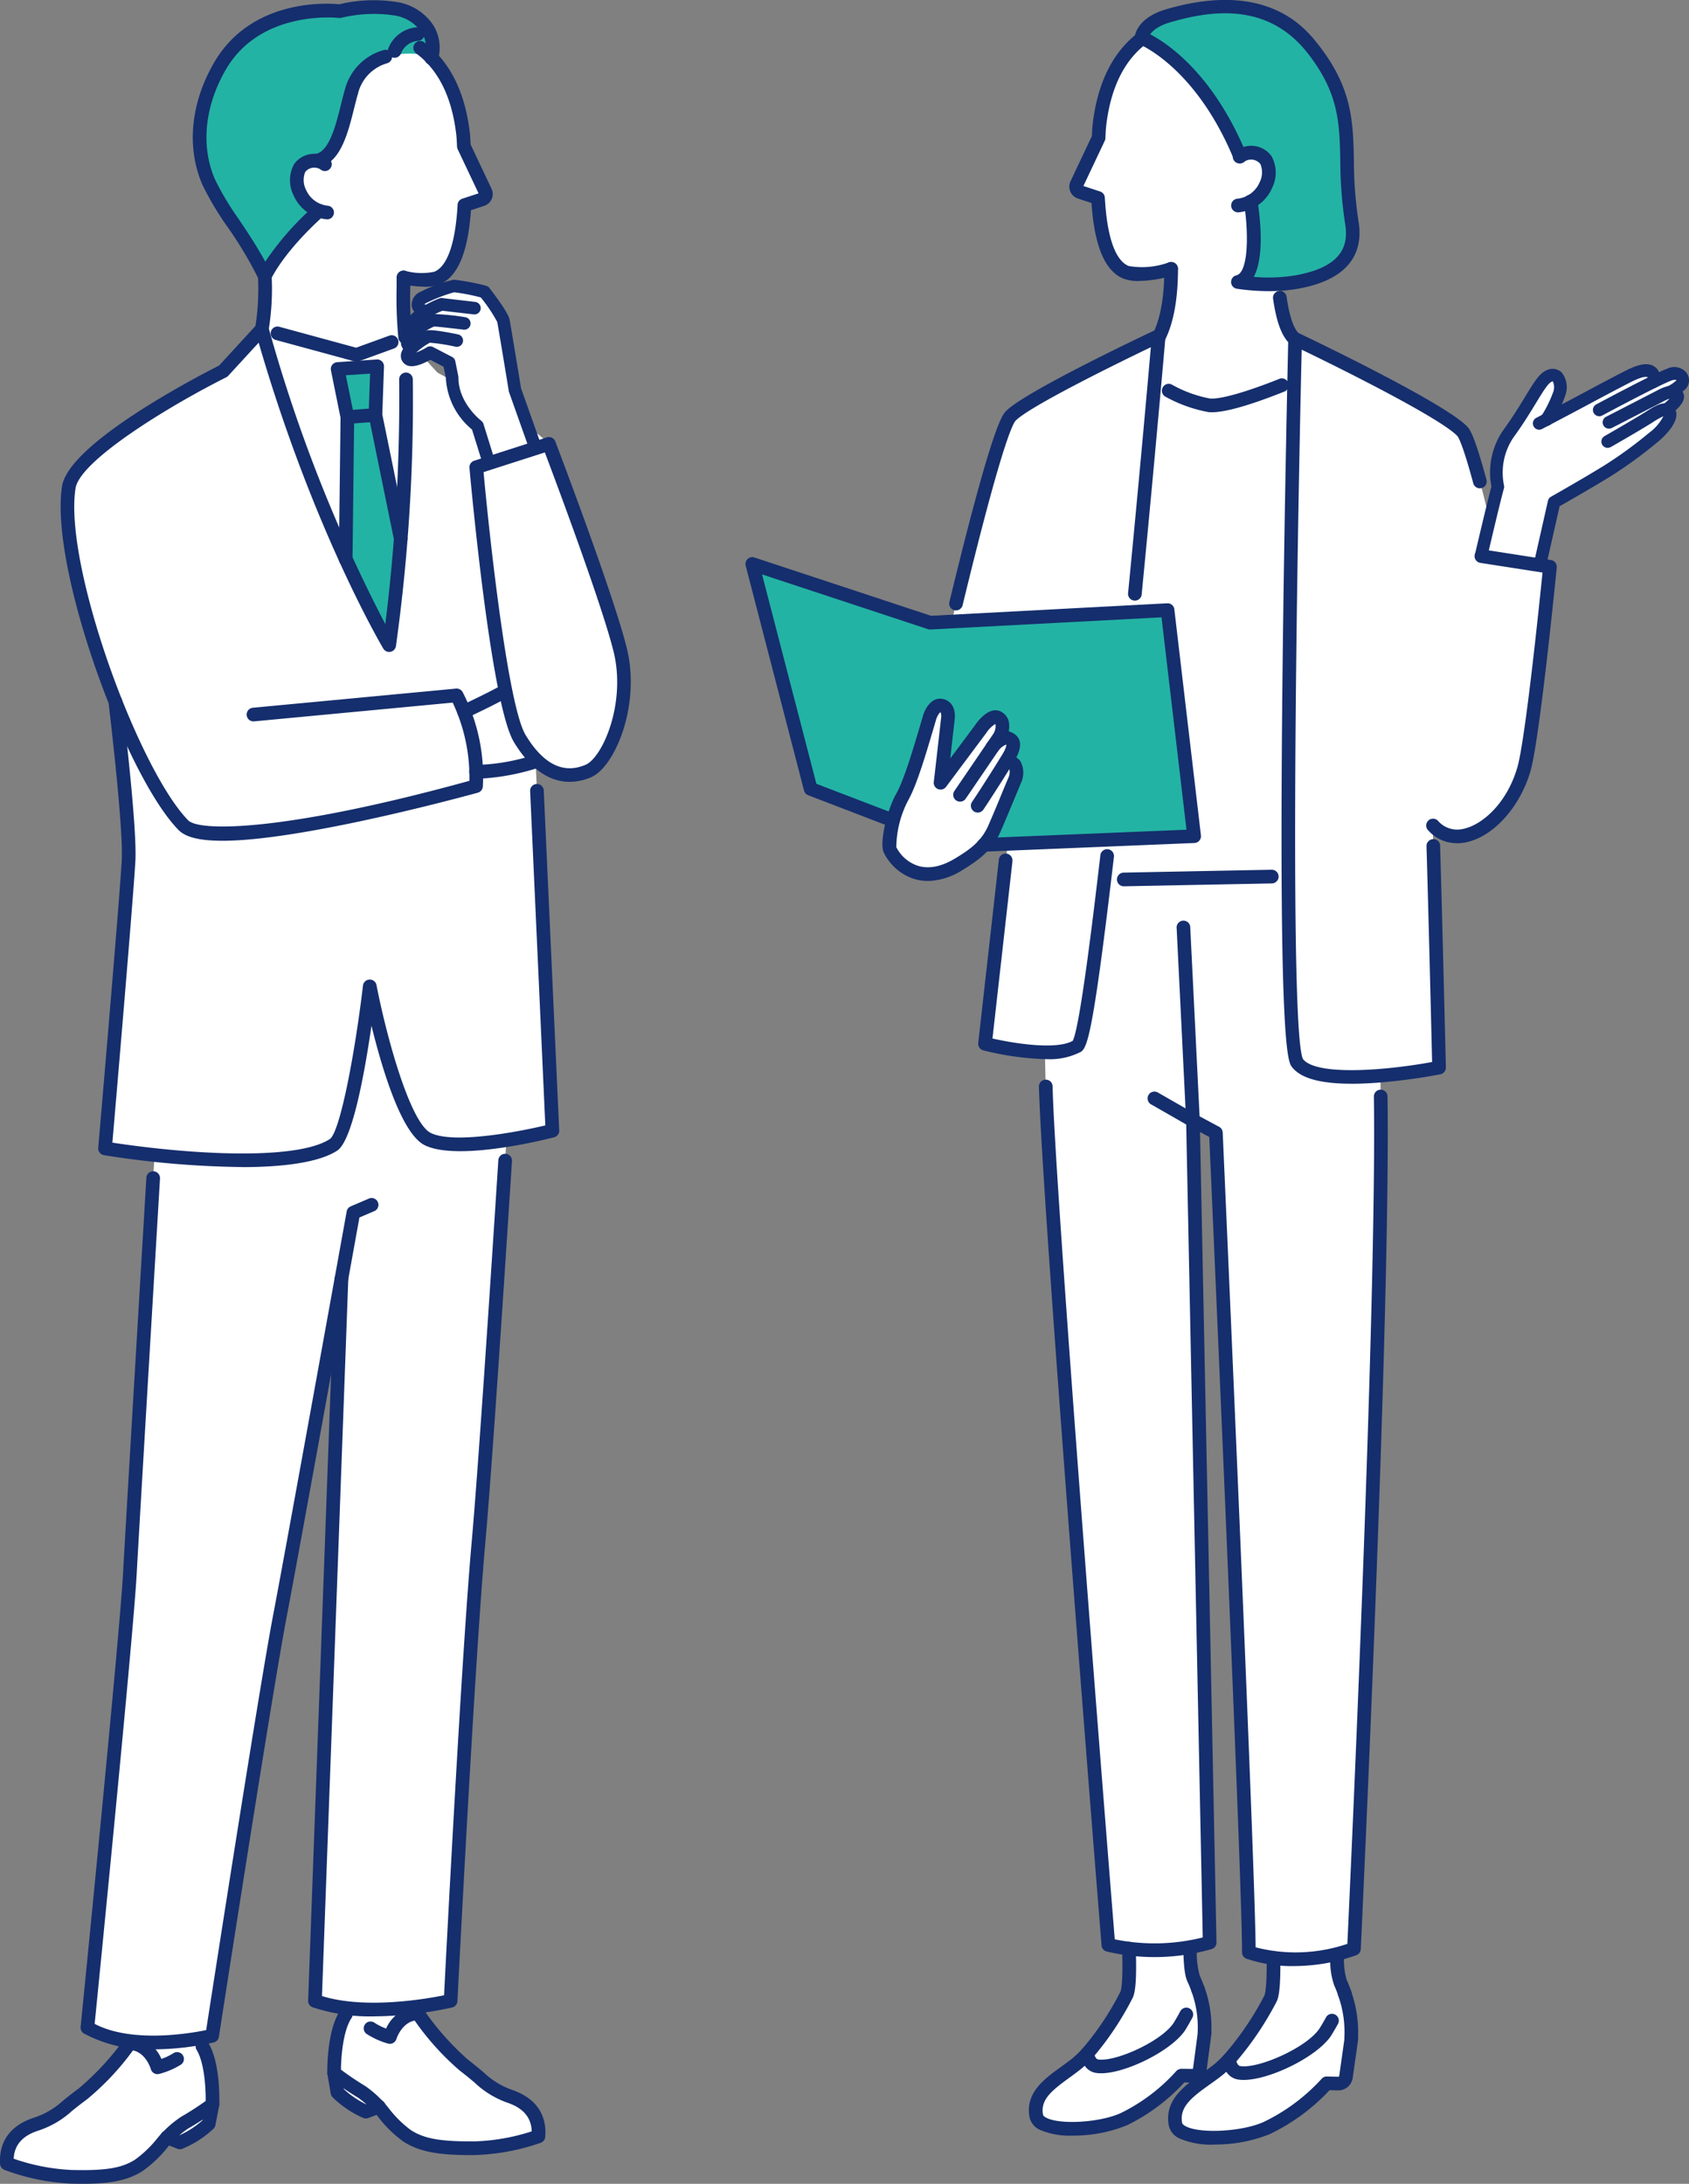 <svg id="Group_2103" data-name="Group 2103" xmlns="http://www.w3.org/2000/svg" xmlns:xlink="http://www.w3.org/1999/xlink" width="222.208" height="287.245" viewBox="0 0 222.208 287.245">
  <rect x="0" y="0" width="222.208" height="287.245" fill="#808080" stroke="none"/>
  <defs>
    <clipPath id="clip-path">
      <rect id="Rectangle_1384" data-name="Rectangle 1384" width="82.986" height="287.241" fill="none"/>
    </clipPath>
    <clipPath id="clip-path-2">
      <rect id="Rectangle_1385" data-name="Rectangle 1385" width="222.207" height="287.245" fill="none"/>
    </clipPath>
  </defs>
  <path id="Path_1880" data-name="Path 1880" d="M21.842,341.752l.138-6.623,8.682.181-.433,5.7.022,5.042-6.087,1.865Z" transform="translate(-4.758 -73.004)" fill="#fff"/>
  <g id="Group_2100" data-name="Group 2100">
    <g id="Group_2099" data-name="Group 2099" clip-path="url(#clip-path)">
      <path id="Path_1881" data-name="Path 1881" d="M5,354.044c2.641-.86,3.267-1.865,6.171-3.995s6.16-6.659,6.16-6.659c2.756.094,3.634,3.178,3.634,3.178,4.465-1.22,4.758-3.915,4.758-3.915,2.8,1.408,2.472,8.81,2.472,8.81l-.49,2.544a12.761,12.761,0,0,1-3.785,2.439l-1.643-.654a21.159,21.159,0,0,1-3.833,3.714c-2.059,1.276-4.515,1.564-8.842,1.457a28.074,28.074,0,0,1-8.44-1.746c-.147-2.594,1.2-4.318,3.842-5.175" transform="translate(-0.252 -74.643)" fill="#fff"/>
      <path id="Path_1882" data-name="Path 1882" d="M67.887,336.749v-6.624H59.2l.313,5.71-.127,5.04,6.047,1.993Z" transform="translate(-12.896 -71.914)" fill="#fff"/>
      <path id="Path_1883" data-name="Path 1883" d="M79.338,349.246c-2.623-.912-3.229-1.933-6.087-4.123s-6.023-6.786-6.023-6.786c-2.758.037-3.7,3.1-3.7,3.1-4.44-1.313-4.675-4.013-4.675-4.013-2.824,1.35-2.659,8.76-2.659,8.76l.437,2.554a12.777,12.777,0,0,0,3.732,2.518l1.657-.619a21.176,21.176,0,0,0,3.754,3.793c2.034,1.318,4.482,1.661,8.811,1.643a28.11,28.11,0,0,0,8.475-1.568c.2-2.591-1.11-4.342-3.733-5.255" transform="translate(-12.241 -73.504)" fill="#fff"/>
      <path id="Path_1884" data-name="Path 1884" d="M25.016,162.565s-4.254,71.13-4.728,79.831-5.582,59.7-5.582,59.7c6.012,3.639,16.415,1.073,16.415,1.073s6.986-45.2,8.917-55.259c1.173-6.128,5.661-30.884,8.084-44.288l-3.481,94.951c7.029,2.563,17.847,0,17.847,0s2.241-44.363,3.664-60.263,5.127-75.826,5.127-75.826Z" transform="translate(-3.204 -35.396)" fill="#fff"/>
      <path id="Path_1885" data-name="Path 1885" d="M41.8,55.359c1.286-1.364,2.425-6.529,2.147-11.985V32.388h18.23l.01,11.158c.035,2.938-.421,10.716,2.2,14.157l-9.236,8.813Z" transform="translate(-9.105 -7.055)" fill="#fff"/>
      <path id="Path_1886" data-name="Path 1886" d="M52.96,30.216c2.48,6.708,11.989,8.38,14.235,7.454,1.379-.569,3.22-2.425,3.614-9.59l2.321-.764a.736.736,0,0,0,.469-.929.853.853,0,0,0-.035-.088L70.737,20.32c-.031-.529-.041-1.072-.106-1.631C68.972,4.36,57.786,5.029,57.786,5.029S47.862,4.481,45.1,14.755C42.113,25.84,52.96,30.216,52.96,30.216" transform="translate(-9.711 -1.094)" fill="#fff"/>
      <path id="Path_1887" data-name="Path 1887" d="M58.054,7.694a6.409,6.409,0,0,0-4.509,4.623c-.928,3.129-1.661,8.819-4.747,9.089a2.1,2.1,0,0,0-2.056.939c-.824,1.148-.4,4.551,2.581,5.6,0,0-4.918,4.218-7.172,8.618-2.176-4.687-5.822-8.838-7.352-12.3-2.1-4.755-1.408-10.382,1.436-15.308C41.213.366,52,1.721,52,1.721a19.021,19.021,0,0,1,7.634-.278c3.03.719,5.278,3.112,4.443,6.4,0,0-1.893-1.108-6.023-.149" transform="translate(-7.315 -0.25)" fill="#23b3a4"/>
      <path id="Path_1888" data-name="Path 1888" d="M44.046,55.34l12.443,3.39L62.9,56.4l3.64,27.063-4.429,21.472L48.652,82.858Z" transform="translate(-9.595 -12.055)" fill="#fff"/>
      <path id="Path_1889" data-name="Path 1889" d="M65.928,88.354,61.766,68l.228-6.408-5.209.357,1.281,6.328-.244,20.775,6.27,13.362Z" transform="translate(-12.37 -13.418)" fill="#23b3a4"/>
      <path id="Path_1890" data-name="Path 1890" d="M84.078,97.585C82.862,92.6,78.611,80.937,76.27,74.647a12.247,12.247,0,0,0-1.578-4.2c-2.816-3.062-14.675-9.386-14.675-9.386L55.774,56.4s.87,21.281-2.1,40.516c0,0-9.464-15.792-16.749-41.572L31.847,60.87S12.383,70.624,11.523,76.153c-.939,6.023,2.073,17.976,6.129,28.213.945,8.13,1.926,17.7,1.733,20.974-.357,6.066-3.091,37.775-3.091,37.775,10.676,1.678,25.342,2.6,30.055-.481,2.5-1.643,4.771-20.849,4.771-20.849s3.491,18.031,7.617,20.087,16.408-1.1,16.408-1.1L72.925,111.9c2.391,2.379,4.86,2.486,6.971,1.564,2.731-1.2,5.889-8.876,4.182-15.874" transform="translate(-2.473 -12.056)" fill="#fff"/>
      <path id="Path_1891" data-name="Path 1891" d="M82.665,61.762s-1.366-8.325-1.521-9.105-2.491-3.793-2.491-3.793a35.742,35.742,0,0,0-4-.771A19.215,19.215,0,0,0,70.6,49.6c-1.124.567-.89,1.784.57,1.775-.368.212-.747.451-1.217.756a1.572,1.572,0,0,0-.719,1.043c-.057.354.016.767.744.528a13.535,13.535,0,0,0-1.2,1.081s-.875,1.017.383,1.416c-.4.382-.7.769-.686,1.067.057,1.173,2.012.2,3.027-.408l2.5,1.3.391,1.951c-.025,3.851,3.333,6.368,3.333,6.368l1.528,4.91,6.125-1.969Z" transform="translate(-14.917 -10.476)" fill="#fff"/>
      <path id="Path_1892" data-name="Path 1892" d="M85.379,122.443a23.786,23.786,0,0,1-1.877-6.274c-1.422.853-5.452,2.749-5.452,2.749a23.976,23.976,0,0,1,1.609,7.9h.007a28.053,28.053,0,0,0,8.045-1.421,13.473,13.473,0,0,1-2.328-2.956" transform="translate(-17.002 -25.306)" fill="#fff"/>
      <path id="Path_1893" data-name="Path 1893" d="M29.557,359.55a.892.892,0,0,1-.332-.063l-1.643-.654a.9.9,0,1,1,.663-1.669l1.307.519a12.15,12.15,0,0,0,2.965-1.931l.434-2.252a.9.9,0,1,1,1.764.34l-.49,2.544a.905.905,0,0,1-.255.469,13.637,13.637,0,0,1-4.087,2.633.893.893,0,0,1-.325.061" transform="translate(-5.885 -76.847)" fill="#152e6d"/>
      <path id="Path_1894" data-name="Path 1894" d="M10.9,361.839c-.5,0-1.029-.008-1.575-.022a28.759,28.759,0,0,1-8.748-1.808.9.9,0,0,1-.566-.782c-.169-2.972,1.374-5.078,4.458-6.081a10.429,10.429,0,0,0,3.856-2.268c.57-.458,1.216-.977,2.063-1.6a36.067,36.067,0,0,0,5.962-6.458.9.9,0,0,1,.759-.374,4.82,4.82,0,0,1,4.127,2.972,7.772,7.772,0,0,0,1.609-.773.9.9,0,0,1,.99,1.5l-.016.01a10.273,10.273,0,0,1-2.87,1.233.9.9,0,0,1-1.1-.62c-.027-.09-.641-2.112-2.355-2.473a35.027,35.027,0,0,1-6.043,6.432c-.814.6-1.445,1.1-2,1.549a12.119,12.119,0,0,1-4.425,2.576c-2.075.673-3.135,1.883-3.226,3.69a26.943,26.943,0,0,0,7.569,1.479c4.467.111,6.57-.221,8.348-1.323a14.565,14.565,0,0,0,2.864-2.7,14.257,14.257,0,0,1,3.234-2.961c1.491-.86,2.686-1.686,3.244-2.089.021-1.63-.156-5.058-1.214-6.759a.9.9,0,0,1,1.528-.945c1.689,2.723,1.48,7.986,1.47,8.213a.9.9,0,0,1-.353.675,38.1,38.1,0,0,1-3.78,2.469,12.825,12.825,0,0,0-2.788,2.6,15.846,15.846,0,0,1-3.258,3.025c-2.056,1.273-4.472,1.613-7.765,1.613" transform="translate(0 -74.598)" fill="#152e6d"/>
      <path id="Path_1895" data-name="Path 1895" d="M60.124,354.343a.905.905,0,0,1-.343-.068,13.615,13.615,0,0,1-4.03-2.718.9.9,0,0,1-.245-.478l-.437-2.555a.9.9,0,0,1,1.771-.3l.386,2.26a12.185,12.185,0,0,0,2.924,1.993l1.317-.492a.9.9,0,1,1,.641,1.677l-.016.006-1.658.62a.891.891,0,0,1-.313.057" transform="translate(-11.993 -75.693)" fill="#152e6d"/>
      <path id="Path_1896" data-name="Path 1896" d="M74.01,356.976c-3.937,0-6.687-.313-8.961-1.787a15.836,15.836,0,0,1-3.194-3.093,12.831,12.831,0,0,0-2.734-2.659,38.221,38.221,0,0,1-3.727-2.548.9.9,0,0,1-.339-.682c-.005-.223-.1-5.49,1.643-8.177a.9.9,0,1,1,1.506.978c-1.091,1.679-1.341,5.1-1.354,6.732a38.205,38.205,0,0,0,3.2,2.156,14.246,14.246,0,0,1,3.17,3.025,14.59,14.59,0,0,0,2.807,2.755c1.756,1.143,3.868,1.518,8.318,1.5a26.966,26.966,0,0,0,7.6-1.32c-.053-1.808-1.088-3.039-3.148-3.754a12.106,12.106,0,0,1-4.371-2.667c-.548-.458-1.166-.977-1.968-1.591a35.157,35.157,0,0,1-5.908-6.557c-1.721.325-2.378,2.334-2.407,2.425a.9.9,0,0,1-1.112.594,10.3,10.3,0,0,1-2.845-1.294.9.9,0,0,1,1.007-1.486,7.709,7.709,0,0,0,1.592.806,4.818,4.818,0,0,1,4.188-2.885.879.879,0,0,1,.752.391,36.036,36.036,0,0,0,5.826,6.582c.834.638,1.469,1.173,2.034,1.643a10.433,10.433,0,0,0,3.806,2.346c3.067,1.066,4.565,3.2,4.334,6.172a.9.9,0,0,1-.582.772,28.726,28.726,0,0,1-8.788,1.62h-.342" transform="translate(-11.993 -73.509)" fill="#152e6d"/>
      <path id="Path_1897" data-name="Path 1897" d="M53.682,34.486a.985.985,0,0,1-.127-.009,5.3,5.3,0,0,1-4.33-3.2,4.43,4.43,0,0,1,.1-4.067,3.26,3.26,0,0,1,4.554-.72l.011.008A.9.9,0,0,1,52.9,28a1.516,1.516,0,0,0-2.119.258,2.807,2.807,0,0,0,.095,2.316A3.512,3.512,0,0,0,53.807,32.7a.9.9,0,0,1-.124,1.788" transform="translate(-10.626 -5.634)" fill="#152e6d"/>
      <path id="Path_1898" data-name="Path 1898" d="M66.125,8.6a.874.874,0,0,1-.3-.052.894.894,0,0,1-.548-1.136,4.4,4.4,0,0,1,3.746-2.824.9.9,0,1,1,.142,1.79A2.6,2.6,0,0,0,66.978,8a.9.9,0,0,1-.848.594" transform="translate(-14.21 -0.998)" fill="#152e6d"/>
      <path id="Path_1899" data-name="Path 1899" d="M41.9,37.217h-.017a.9.9,0,0,1-.8-.52A51.32,51.32,0,0,0,37.032,29.9a39.359,39.359,0,0,1-3.3-5.518c-2.158-4.886-1.618-10.761,1.481-16.12,4.924-8.514,15-7.851,16.482-7.7a19.478,19.478,0,0,1,7.9-.241,7.05,7.05,0,0,1,4.519,3.065A5.669,5.669,0,0,1,64.7,7.815a.9.9,0,1,1-1.741-.443,3.863,3.863,0,0,0-.383-3.054,5.35,5.35,0,0,0-3.395-2.249,18.185,18.185,0,0,0-7.207.274.894.894,0,0,1-.332.02c-.1-.013-10.267-1.165-14.874,6.8-2.808,4.856-3.316,10.14-1.392,14.5A38.272,38.272,0,0,0,38.526,28.9c1.129,1.687,2.378,3.553,3.431,5.52a38.389,38.389,0,0,1,6.533-7.4.9.9,0,0,1,1.173,1.363c-.048.041-4.813,4.158-6.961,8.346a.9.9,0,0,1-.8.489" transform="translate(-7.064 0)" fill="#152e6d"/>
      <path id="Path_1900" data-name="Path 1900" d="M52.785,23.876a.9.9,0,0,1-.078-1.793c1.877-.164,2.786-3.815,3.446-6.48.176-.71.343-1.383.517-1.969a7.274,7.274,0,0,1,5.2-5.248.9.9,0,0,1,.35,1.762,5.508,5.508,0,0,0-3.822,4c-.167.562-.326,1.208-.5,1.89-.835,3.369-1.877,7.561-5.034,7.836a.652.652,0,0,1-.078,0" transform="translate(-11.302 -1.823)" fill="#152e6d"/>
      <path id="Path_1901" data-name="Path 1901" d="M56.83,59.539a.917.917,0,0,1-.235-.031L46.281,56.7a.9.9,0,1,1,.446-1.74l.023.006L56.787,57.7,61.1,56.133a.9.9,0,1,1,.615,1.688l-4.577,1.667a.9.9,0,0,1-.307.054" transform="translate(-9.935 -11.966)" fill="#152e6d"/>
      <path id="Path_1902" data-name="Path 1902" d="M57.6,87.625h-.011a.9.9,0,0,1-.888-.908h0l.221-18.6-1.262-6.235a.9.9,0,0,1,.7-1.058.813.813,0,0,1,.115-.016l5.206-.356a.889.889,0,0,1,.686.25.9.9,0,0,1,.273.677l-.224,6.3,3.325,16.248a.9.9,0,0,1-1.76.36L60.637,67.934a.839.839,0,0,1-.018-.212l.192-5.412-3.192.217L58.7,67.852a.908.908,0,0,1,.018.189l-.219,18.694a.9.9,0,0,1-.9.888" transform="translate(-12.121 -13.168)" fill="#152e6d"/>
      <path id="Path_1903" data-name="Path 1903" d="M58.172,70.712a.9.9,0,0,1-.066-1.794l3.7-.277a.9.9,0,0,1,.135,1.791l-3.7.278h-.068" transform="translate(-12.478 -14.952)" fill="#152e6d"/>
      <path id="Path_1904" data-name="Path 1904" d="M35.365,178.963a122.591,122.591,0,0,1-18.087-1.56.9.9,0,0,1-.756-.965c.027-.317,2.738-31.765,3.09-37.749.153-2.581-.447-9.777-1.729-20.818a.9.9,0,1,1,1.784-.207c1.312,11.3,1.9,18.407,1.739,21.13-.322,5.456-2.587,31.9-3.021,36.962,11.408,1.721,24.465,2.231,28.6-.469,1.33-.871,3.3-11.165,4.37-20.2a.9.9,0,0,1,1.774-.066c1.318,6.8,4.421,18.1,7.136,19.456,2.936,1.463,11.291-.086,15.076-.99l-2-44.03a.9.9,0,0,1,1.794-.078l2.034,44.765a.9.9,0,0,1-.674.91c-1.291.332-12.73,3.177-17.031,1.033-3.058-1.524-5.6-10.035-6.993-15.713-.91,6.285-2.518,15.123-4.5,16.425-2.408,1.576-7.122,2.175-12.6,2.176" transform="translate(-3.599 -25.459)" fill="#152e6d"/>
      <path id="Path_1905" data-name="Path 1905" d="M23.168,312.47a18.006,18.006,0,0,1-9.179-2.088.9.9,0,0,1-.429-.86c.051-.509,5.111-51.081,5.579-59.663.217-3.973,1.251-21.481,3.07-52.037a.887.887,0,0,1,.927-.846l.023,0a.9.9,0,0,1,.844.95c-1.82,30.554-2.853,48.058-3.069,52.028-.443,8.119-4.958,53.471-5.527,59.162,4.883,2.568,12.522,1.262,14.669.82.841-5.427,7.039-45.358,8.83-54.682,1.615-8.415,9.577-52.561,9.657-53a.9.9,0,0,1,.53-.666l2.425-1.039a.9.9,0,0,1,.756,1.629l-.052.022-1.982.849c-.871,4.825-8.049,44.6-9.576,52.549-1.906,9.928-8.842,54.774-8.913,55.225a.9.9,0,0,1-.673.734,36.391,36.391,0,0,1-7.916.912" transform="translate(-2.953 -42.909)" fill="#152e6d"/>
      <path id="Path_1906" data-name="Path 1906" d="M60.507,307.478a24.115,24.115,0,0,1-8.088-1.2.9.9,0,0,1-.59-.877l3.481-94.95a.9.9,0,0,1,1.8.066L53.649,304.8c5.7,1.777,13.735.375,16.063-.1.291-5.69,2.32-44.955,3.632-59.609.809-9.032,2.356-32.331,3.512-50.286a.9.9,0,0,1,1.793.115c-1.156,17.965-2.7,41.281-3.515,50.331-1.408,15.7-3.64,59.785-3.663,60.226a.9.9,0,0,1-.691.828,49.56,49.56,0,0,1-10.274,1.169" transform="translate(-11.29 -42.253)" fill="#152e6d"/>
      <path id="Path_1907" data-name="Path 1907" d="M67.825,55.153a.9.9,0,0,1-.892-.8,56.7,56.7,0,0,1-.229-6.591c0-.517.008-.973,0-1.348a.9.9,0,1,1,1.8-.022c0,.386,0,.854,0,1.384a55.351,55.351,0,0,0,.218,6.382.9.9,0,0,1-.8.991q-.049,0-.1,0" transform="translate(-14.527 -9.912)" fill="#152e6d"/>
      <path id="Path_1908" data-name="Path 1908" d="M43.8,54.051a.806.806,0,0,1-.15-.013.9.9,0,0,1-.737-1.032v0a32.118,32.118,0,0,0,.375-6.771.9.9,0,0,1,1.794-.092,33.518,33.518,0,0,1-.4,7.161.9.9,0,0,1-.885.749" transform="translate(-9.345 -9.866)" fill="#152e6d"/>
      <path id="Path_1909" data-name="Path 1909" d="M69.579,55.04a1.2,1.2,0,0,1-.8-.278,1.311,1.311,0,0,1-.391-1.277,2.393,2.393,0,0,1,1.084-1.6,16.223,16.223,0,0,1,3.189-1.709.835.835,0,0,1,.412-.056c1.442.174,3.814.447,4.345.508a.827.827,0,0,1-.187,1.643c-.508-.058-2.687-.307-4.141-.482a14.594,14.594,0,0,0-2.718,1.486.914.914,0,0,0-.135.1.826.826,0,0,1-.033,1.558,2.018,2.018,0,0,1-.631.111" transform="translate(-14.89 -10.916)" fill="#152e6d"/>
      <path id="Path_1910" data-name="Path 1910" d="M68.849,58.031a.817.817,0,0,1-.287-.052,1.587,1.587,0,0,1-1.086-1.089,1.909,1.909,0,0,1,.455-1.614c1.118-1.136,2.653-2.351,3.723-2.471a31.544,31.544,0,0,1,4.22.416.827.827,0,1,1-.2,1.643c-1.685-.206-3.6-.414-3.879-.411a7.528,7.528,0,0,0-2.65,1.946l-.015.031h0a.827.827,0,0,1-.287,1.6" transform="translate(-14.692 -11.503)" fill="#152e6d"/>
      <path id="Path_1911" data-name="Path 1911" d="M85.553,70.026a.826.826,0,0,1-.782-.548L82.05,61.813a.88.88,0,0,1-.034-.149c-.469-2.874-1.395-8.472-1.516-9.073a20.917,20.917,0,0,0-2.16-3.22,25.978,25.978,0,0,0-3.509-.682,21.529,21.529,0,0,0-3.694,1.423.762.762,0,0,0-.222.156,1.021,1.021,0,0,0,.411.063h.009a.827.827,0,0,1,.009,1.653,1.942,1.942,0,0,1-2.074-1.316,1.851,1.851,0,0,1,1.123-2.034,18.716,18.716,0,0,1,4.4-1.6,30.162,30.162,0,0,1,4.218.794.82.82,0,0,1,.461.3c.738.952,2.473,3.261,2.648,4.138.152.755,1.371,8.185,1.515,9.061l2.7,7.6a.826.826,0,0,1-.782,1.1" transform="translate(-15.083 -10.246)" fill="#152e6d"/>
      <path id="Path_1912" data-name="Path 1912" d="M79.031,73.844a.827.827,0,0,1-.789-.581l-1.454-4.67a9.415,9.415,0,0,1-3.442-6.773l-.3-1.486L71.3,59.422c-2.171,1.208-2.921.807-3.179.67a1.322,1.322,0,0,1-.694-1.164c-.078-1.564,3.121-3.273,3.337-3.34.178-.056.723-.226,4.185.494a.827.827,0,0,1-.307,1.625L74.61,57.7a23.868,23.868,0,0,0-3.374-.524,9.019,9.019,0,0,0-1.791,1.293,8.6,8.6,0,0,0,1.408-.7.825.825,0,0,1,.807-.025l2.5,1.3a.826.826,0,0,1,.429.571l.391,1.951A.8.8,0,0,1,75,61.74c-.022,3.373,2.972,5.68,3,5.7a.837.837,0,0,1,.293.415l1.527,4.914a.827.827,0,0,1-.79,1.072" transform="translate(-14.688 -12.096)" fill="#152e6d"/>
      <path id="Path_1913" data-name="Path 1913" d="M92.161,118.852c-2.168,0-4.859-1.108-7.352-5.24-3.058-5.069-5.732-34.8-5.844-36.058a.9.9,0,0,1,.62-.939l9.559-3.072a.9.9,0,0,1,1.114.535c.313.825,7.72,20.274,9.421,27.246,1.808,7.411-1.548,15.533-4.693,16.91a7.081,7.081,0,0,1-2.823.614M80.819,78.111c.824,8.989,3.23,30.765,5.528,34.572,2.336,3.871,5,5.183,7.917,3.911,2.2-.96,5.325-8.05,3.669-14.838-1.486-6.077-7.614-22.432-9.053-26.235Z" transform="translate(-17.201 -16.011)" fill="#152e6d"/>
      <path id="Path_1914" data-name="Path 1914" d="M31.464,122.392c-3.711,0-5.084-.727-5.779-1.44-6.97-7.164-16.967-34.471-15.3-45.188.886-5.7,18.035-14.548,20.661-15.878l4.967-5.408a.9.9,0,0,1,1.525.364A199.986,199.986,0,0,0,52.913,93.9a239.789,239.789,0,0,0,1.822-32.193.9.9,0,0,1,.892-.9h.006a.9.9,0,0,1,.9.892,233.472,233.472,0,0,1-2.222,35.1.9.9,0,0,1-1.658.325c-.093-.156-9.23-15.549-16.4-40.247l-4,4.353a.88.88,0,0,1-.259.2C24.631,65.113,12.732,72.347,12.158,76.04c-1.57,10.1,8.235,36.9,14.813,43.659,1.495,1.535,12.86,1.467,37.007-5.19a22.981,22.981,0,0,0-2.2-10.287L35.7,106.684a.9.9,0,1,1-.169-1.79l26.687-2.517a.908.908,0,0,1,.866.452,24.209,24.209,0,0,1,2.659,12.436.9.9,0,0,1-.655.806c-.086.023-8.7,2.408-17.719,4.224-7.753,1.56-12.7,2.1-15.9,2.1" transform="translate(-2.222 -11.804)" fill="#152e6d"/>
      <path id="Path_1915" data-name="Path 1915" d="M80.328,130.056q-.272,0-.522-.014a.9.9,0,0,1,.043-1.8h.01a26.153,26.153,0,0,0,7.793-1.384.9.9,0,0,1,.5,1.721,30.127,30.127,0,0,1-7.829,1.473" transform="translate(-17.197 -27.631)" fill="#152e6d"/>
      <path id="Path_1916" data-name="Path 1916" d="M77.8,119.567a.9.9,0,0,1-.383-1.711c.04-.02,4.005-1.887,5.373-2.707a.9.9,0,0,1,.924,1.54c-1.445.867-5.366,2.714-5.532,2.792a.9.9,0,0,1-.382.086" transform="translate(-16.751 -25.056)" fill="#152e6d"/>
      <path id="Path_1917" data-name="Path 1917" d="M70.363,39.211a14.4,14.4,0,0,1-2.939-.341.9.9,0,0,1,.374-1.757,8.183,8.183,0,0,0,3.876.133c1.721-.712,2.781-3.754,3.06-8.809a.9.9,0,0,1,.616-.8l2.145-.7-2.75-5.812a.888.888,0,0,1-.084-.332l-.023-.464c-.017-.364-.034-.736-.078-1.116-.569-4.919-2.346-8.517-5.281-10.693A.9.9,0,0,1,70.349,7.07c3.35,2.483,5.367,6.5,6,11.93.048.422.068.835.087,1.239l.013.271L79.2,26.327a1.635,1.635,0,0,1-.966,2.252l-1.743.574c-.386,5.577-1.74,8.772-4.131,9.757a5.431,5.431,0,0,1-2,.305" transform="translate(-14.533 -1.502)" fill="#152e6d"/>
    </g>
  </g>
  <g id="Group_2102" data-name="Group 2102">
    <g id="Group_2101" data-name="Group 2101" clip-path="url(#clip-path-2)">
      <path id="Path_1918" data-name="Path 1918" d="M185.188,305.662s2.16,20.893.969,23.3-4.052,7.014-6.5,9.018-5.98,3.618-5.375,6.922c.438,2.393,8.284,1.964,11.571.4a27.379,27.379,0,0,0,8.995-7.331c2.746-3.159,1.361-8.5.135-11.126s.418-18.478.418-18.478Z" transform="translate(-37.951 -66.585)" fill="#fff"/>
      <path id="Path_1919" data-name="Path 1919" d="M195.569,334.584a35,35,0,0,1-2.369,4.73c-1.643,2.724-8.275,5.783-10.944,5.335-.741-.124-1.109-.845-1.287-1.636a12.968,12.968,0,0,1-1.307,1.266c-2.443,2-5.98,3.619-5.375,6.922.437,2.393,8.283,1.964,11.571.4a24.921,24.921,0,0,0,7.517-5.705l1.456.018a.964.964,0,0,0,.968-.837l.64-4.82-.03.013a14.371,14.371,0,0,0-.838-5.686" transform="translate(-37.951 -72.885)" fill="#fff"/>
      <path id="Path_1920" data-name="Path 1920" d="M209.392,305.117s2.06,21.763.8,24.255-4.28,7.264-6.841,9.326-6.257,3.712-5.655,7.156c.434,2.494,8.6,2.117,12.038.519a28.508,28.508,0,0,0,9.427-7.549c2.888-3.264,1.492-8.833.24-11.576s.6-19.226.6-19.226Z" transform="translate(-43.052 -66.466)" fill="#fff"/>
      <path id="Path_1921" data-name="Path 1921" d="M219.993,335.334a36.556,36.556,0,0,1-2.508,4.9c-1.734,2.82-8.664,5.944-11.437,5.455-.77-.136-1.146-.888-1.326-1.714a13.344,13.344,0,0,1-1.371,1.3c-2.561,2.062-6.257,3.712-5.656,7.155.435,2.5,8.6,2.117,12.038.519a25.959,25.959,0,0,0,7.874-5.866l1.515.031a1,1,0,0,0,1.017-.86l.709-5.01-.031.014a14.949,14.949,0,0,0-.822-5.926" transform="translate(-43.052 -73.049)" fill="#fff"/>
      <path id="Path_1922" data-name="Path 1922" d="M177.746,141.147s-2.943,13.075-1.67,36.588c1.416,26.124,8.029,108.095,8.029,108.095a26.6,26.6,0,0,0,13.327-.307l-2.2-108.127,3.021,1.623s4.393,98.75,4.332,107.79c0,0,5.944,2.327,13.833-.458,0,0,5.019-105.374,3.123-120.506-1.668-13.308-1.733-18.6-3.641-28.067Z" transform="translate(-38.286 -30.013)" fill="#fff"/>
      <path id="Path_1923" data-name="Path 1923" d="M210.963,51.473l5.2,4.576-20.574,14.4-8.24-14.878c7.861-.792,7.5-10.916,7.565-14.229V32.452h14s-1.068,15.71,2.05,19.021" transform="translate(-40.812 -7.069)" fill="#fff"/>
      <path id="Path_1924" data-name="Path 1924" d="M211.792,63s-9.471,4.224-12.616,3.925-9.9-4.423-9.9-4.423L184,129.372l27.227-.531Z" transform="translate(-40.083 -13.616)" fill="#fff"/>
      <path id="Path_1925" data-name="Path 1925" d="M202.085,28.932c-2.529,6.839-12.224,8.547-14.514,7.6-1.408-.58-3.285-2.47-3.685-9.777l-2.365-.782a.751.751,0,0,1-.479-.947.837.837,0,0,1,.035-.087l2.883-6.1c.031-.54.041-1.1.108-1.662,1.69-14.611,13.1-13.93,13.1-13.93s10.119-.558,12.939,9.916c3.042,11.3-8.018,15.764-8.018,15.764" transform="translate(-39.43 -0.707)" fill="#fff"/>
      <path id="Path_1926" data-name="Path 1926" d="M244.376,85.911c-1.931-8.574-3.851-15.783-4.778-16.759-2.963-3.115-22-12.153-22-12.153s-2.19,92.052.306,95.231c2.93,3.733,18.636.609,18.636.609s-.571-23.778-.844-31.9c3.31,3.822,9.884-.147,12-7.309,1.213-4.11,3.441-26.672,3.441-26.672Z" transform="translate(-47.207 -12.417)" fill="#fff"/>
      <path id="Path_1927" data-name="Path 1927" d="M166.343,67c-2.732,2.773-13.278,51-13.278,51l13.438.239L162.933,149.6s8.99,2.307,12.124.313c2.962-1.885,10.73-93.414,10.73-93.414S168.815,64.489,166.343,67" transform="translate(-33.343 -12.307)" fill="#fff"/>
      <path id="Path_1928" data-name="Path 1928" d="M126.538,94.852l23.387,7.722,31.241-1.648,3.5,29.732-30.9,1.273-19.554-7.494Z" transform="translate(-27.565 -20.662)" fill="#23b3a4"/>
      <path id="Path_1929" data-name="Path 1929" d="M192.007,5.2s7.715,2.925,12.964,15.6c0,0,2.075-1.363,3.407.5.782,1.086.464,4.151-2.016,5.447,0,0,1.647,9.836-1.683,10.587a24.737,24.737,0,0,0,7.783,0c6.45-1.147,7.786-4.351,7.212-7.815-1.6-9.641,1.229-14.767-5.129-22.861-6.071-7.732-14.818-5.565-19.027-4.336-3.346.977-3.508,2.881-3.508,2.881" transform="translate(-41.826 -0.234)" fill="#23b3a4"/>
      <path id="Path_1930" data-name="Path 1930" d="M165.286,122.989c-.921-.44-2.1,1.086-2.106,1.086l.755-1.108c.514-.754.9-2.156-.045-2.706s-2.328,1.524-2.328,1.524l-5.245,7.022c.385-3.285.981-8.588.981-8.588.056-.885-.241-1.46-.889-1.569-1.061-.178-1.582,1.732-1.582,1.732-1.15,3.885-2.413,8.283-3.589,10.363s-1.936,5.923-1.585,6.843,3.3,5.4,9.067,1.927c2.354-1.417,3.794-2.608,4.759-4.859,1.465-3.42,1.728-4.145,2.6-6.21,0,0,1-2.524-1.189-2.368.32-.519.548-.9.6-1.022.469-1.01.652-1.652-.21-2.066" transform="translate(-32.581 -25.844)" fill="#fff"/>
      <path id="Path_1931" data-name="Path 1931" d="M273.909,62.839c-.4.139-1.212.517-2.19,1a1.116,1.116,0,0,0,.078-.951c-.329-.761-1.259-.844-3.317.2-1.262.641-3.775,1.969-5.516,2.9-1.376.739-3.845,2.041-5.226,2.767a15.95,15.95,0,0,0,1.66-3.37c.4-1.456-.046-2.779-1.207-2.407-1.3.418-2.375,3.381-5.495,7.665a9.037,9.037,0,0,0-1.363,6.949c-.534,1.894-2.216,9.109-2.216,9.109l7.739,1.205,1.872-8.284s4.21-2.378,7.085-4.157a57.035,57.035,0,0,0,5.933-4.322c1.8-1.457,2.547-2.912,2.143-3.372a.879.879,0,0,0-.419-.29c.878-.659,1.75-1.473,1.475-1.948a.866.866,0,0,0-.993-.379c1.044-.587,1.5-.953,1.633-1.235.27-.582-.271-1.575-1.675-1.09" transform="translate(-54.267 -13.574)" fill="#fff"/>
      <path id="Path_1932" data-name="Path 1932" d="M178.76,353.547a9.812,9.812,0,0,1-4.215-.745,2.375,2.375,0,0,1-1.4-1.682c-.586-3.2,1.941-5.025,4.17-6.635.54-.391,1.05-.758,1.519-1.143a11.939,11.939,0,0,0,1.214-1.173.9.9,0,0,1,1.539.408c.06.267.235.893.56.948,2.276.384,8.539-2.444,10.027-4.913q.422-.7.782-1.37a.9.9,0,1,1,1.582.851c-.252.469-.526.953-.824,1.446-1.744,2.894-8.725,6.277-11.861,5.758a2.156,2.156,0,0,1-1.444-.939c-.147.135-.291.26-.433.375-.512.419-1.068.822-1.6,1.21-2.387,1.725-3.811,2.914-3.456,4.856.032.179.322.344.445.408,1.871.957,7.213.6,9.855-.657a23.951,23.951,0,0,0,7.251-5.511,1.008,1.008,0,0,1,.663-.281l1.456.018a.058.058,0,0,0,.066-.057l.609-4.591a.784.784,0,0,1,0-.171,13.662,13.662,0,0,0-.792-5.319.9.9,0,0,1,1.7-.589,15.692,15.692,0,0,1,.9,5.819.843.843,0,0,1,.007.266l-.639,4.82a1.89,1.89,0,0,1-1.869,1.617l-1.065-.013A25.258,25.258,0,0,1,186,352.172a18.63,18.63,0,0,1-7.232,1.377" transform="translate(-37.699 -72.643)" fill="#152e6d"/>
      <path id="Path_1933" data-name="Path 1933" d="M202.507,354.881a10.4,10.4,0,0,1-4.529-.809,2.438,2.438,0,0,1-1.417-1.738c-.577-3.31,2.059-5.181,4.38-6.831.566-.4,1.1-.782,1.593-1.178a12.5,12.5,0,0,0,1.276-1.216.9.9,0,0,1,1.536.42c.078.355.258.96.6,1.017,2.358.418,8.94-2.476,10.515-5.04.3-.483.572-.96.824-1.42a.9.9,0,0,1,1.575.86c-.266.485-.555.986-.869,1.5-1.836,2.986-9.11,6.44-12.358,5.866a2.217,2.217,0,0,1-1.494-1.01q-.248.225-.483.415c-.536.431-1.118.844-1.68,1.243-2.512,1.783-4.011,3.013-3.654,5.059.034.195.313.368.479.454,1.945,1.017,7.526.694,10.3-.594a24.931,24.931,0,0,0,7.6-5.678.864.864,0,0,1,.666-.275l1.515.031a.1.1,0,0,0,.106-.091l.676-4.777a.826.826,0,0,1,0-.176,14.258,14.258,0,0,0-.782-5.553.9.9,0,1,1,1.694-.6l.007.02a16.266,16.266,0,0,1,.885,6.053.844.844,0,0,1,.006.27l-.709,5.011a1.9,1.9,0,0,1-1.923,1.635l-1.124-.023a26.268,26.268,0,0,1-7.868,5.778,19.235,19.235,0,0,1-7.352,1.366" transform="translate(-42.801 -72.793)" fill="#152e6d"/>
      <path id="Path_1934" data-name="Path 1934" d="M207.957,33.272a.9.9,0,0,1-.124-1.788,3.6,3.6,0,0,0,3-2.181,2.878,2.878,0,0,0,.095-2.378,1.565,1.565,0,0,0-2.185-.268.9.9,0,1,1-.986-1.5,3.307,3.307,0,0,1,4.623.71l.009.012a4.5,4.5,0,0,1,.1,4.132,5.382,5.382,0,0,1-4.4,3.254.985.985,0,0,1-.127.009" transform="translate(-45.106 -5.34)" fill="#152e6d"/>
      <path id="Path_1935" data-name="Path 1935" d="M208.546,38.3a30.331,30.331,0,0,1-4.243-.318.9.9,0,0,1-.072-1.765c1.63-.368,1.625-5.788.994-9.563a.9.9,0,0,1,1.776-.3c.235,1.4,1.077,7.2-.48,10.064a21.735,21.735,0,0,0,5.537-.213c6.623-1.179,6.872-4.435,6.483-6.784a55.382,55.382,0,0,1-.633-8.282c-.106-4.983-.19-8.917-4.316-14.172-5.331-6.783-12.87-5.546-18.076-4.027-2.627.767-2.859,2.069-2.867,2.124a.922.922,0,0,1-1,.77.884.884,0,0,1-.79-.951c.022-.257.324-2.55,4.151-3.667,13.3-3.882,18.332,2.534,19.988,4.642,4.5,5.725,4.591,10.136,4.7,15.244a53.032,53.032,0,0,0,.609,8.027c.548,3.293-.391,7.5-7.941,8.845a21.742,21.742,0,0,1-3.822.323" transform="translate(-41.576 0)" fill="#152e6d"/>
      <path id="Path_1936" data-name="Path 1936" d="M204.721,22.6a.9.9,0,0,1-.83-.555c-5.014-12.107-12.382-15.075-12.456-15.1a.9.9,0,0,1,.64-1.679c.33.125,8.14,3.207,13.475,16.1a.9.9,0,0,1-.829,1.242" transform="translate(-41.576 -1.133)" fill="#152e6d"/>
      <path id="Path_1937" data-name="Path 1937" d="M216.792,55.944a.9.9,0,0,1-.654-.282c-.953-1.012-1.613-2.9-2.016-5.788a.9.9,0,0,1,1.779-.25c.43,3.072,1.078,4.307,1.546,4.8a.9.9,0,0,1-.654,1.517" transform="translate(-46.642 -10.642)" fill="#152e6d"/>
      <path id="Path_1938" data-name="Path 1938" d="M199.008,182a.9.9,0,0,1-.447-.12l-5.012-2.871a.9.9,0,1,1,.861-1.578l.033.019,3.586,2.055-1.173-23.828a.9.9,0,0,1,1.79-.091l1.258,25.467a.9.9,0,0,1-.854.942h-.043" transform="translate(-42.06 -33.718)" fill="#152e6d"/>
      <path id="Path_1939" data-name="Path 1939" d="M160.559,92.349a.9.9,0,0,1-.9-.9.87.87,0,0,1,.024-.206c5.641-23.282,6.961-24.619,7.455-25.122,2.512-2.55,17.951-9.861,19.7-10.687a.9.9,0,0,1,1.277.889c-.013.156-1.372,15.851-3.14,33.978a.9.9,0,0,1-1.788-.175c1.445-14.8,2.615-27.986,3-32.4-5.406,2.591-16.01,7.86-17.776,9.65-.443.457-2.011,3.74-6.988,24.285a.9.9,0,0,1-.872.687" transform="translate(-34.78 -12.056)" fill="#152e6d"/>
      <path id="Path_1940" data-name="Path 1940" d="M173.452,170.415a37.749,37.749,0,0,1-8.243-1.154.9.9,0,0,1-.669-.971l2.706-24.042a.9.9,0,1,1,1.79.156.418.418,0,0,1,0,.044L166.414,167.7c2.783.631,8.384,1.54,10.559.305.989-1.847,2.912-18.238,3.641-24.46a.9.9,0,0,1,1.785.209c-2.706,23.056-3.48,25.146-4.356,25.7a8.9,8.9,0,0,1-4.589.957" transform="translate(-35.842 -31.101)" fill="#152e6d"/>
      <path id="Path_1941" data-name="Path 1941" d="M243.926,131.027a5,5,0,0,1-3.867-1.793.9.9,0,0,1,1.357-1.173,3.35,3.35,0,0,0,3.4,1.073c2.407-.522,5.64-3.263,7.053-8.048,1.043-3.538,2.9-21.526,3.32-25.655l-8.233-1.281a.9.9,0,0,1,.276-1.775l9.073,1.412a.9.9,0,0,1,.756.975c-.091.925-2.248,22.692-3.47,26.836-1.388,4.7-4.839,8.526-8.395,9.3a6.022,6.022,0,0,1-1.275.141" transform="translate(-52.252 -20.12)" fill="#152e6d"/>
      <path id="Path_1942" data-name="Path 1942" d="M224.77,154.713c-4.109,0-6.682-.72-7.828-2.179-.525-.669-1.754-2.235-1.28-49.372.235-23.152.777-46.205.782-46.436a.9.9,0,0,1,.918-.877.907.907,0,0,1,.365.087c.782.372,19.226,9.146,22.269,12.346.268.282.895.939,2.533,7.028a.9.9,0,0,1-1.735.469c-1.43-5.312-2-6.146-2.1-6.257-2.168-2.28-14.526-8.49-20.486-11.361-.849,36.32-1.486,90.163.175,93.312,1.78,2.262,11.055,1.477,16.984.382-.089-3.689-.483-19.86-.738-28.387a.9.9,0,0,1,.869-.925h0a.878.878,0,0,1,.923.831c0,.013,0,.027,0,.04.288,9.621.753,28.964.757,29.158a.9.9,0,0,1-.722.9,76.351,76.351,0,0,1-8.329,1.11q-1.826.135-3.363.135" transform="translate(-46.956 -12.166)" fill="#152e6d"/>
      <path id="Path_1943" data-name="Path 1943" d="M188.784,148.439a.9.9,0,0,1-.017-1.8l19.459-.379a.9.9,0,0,1,.035,1.8l-19.459.379Z" transform="translate(-40.927 -31.861)" fill="#152e6d"/>
      <path id="Path_1944" data-name="Path 1944" d="M201.995,68.092a4.107,4.107,0,0,1-.417-.019,18.477,18.477,0,0,1-5.643-2.012.9.9,0,1,1,.795-1.616,16.3,16.3,0,0,0,5.021,1.836c1.355.124,4.669-.807,9.1-2.568a.9.9,0,1,1,.665,1.671c-4.519,1.8-7.714,2.706-9.514,2.706" transform="translate(-42.572 -13.865)" fill="#152e6d"/>
      <path id="Path_1945" data-name="Path 1945" d="M208.356,298.159a18.594,18.594,0,0,1-6.315-.978.9.9,0,0,1-.571-.842c.057-8.58-3.968-99.549-4.309-107.234l-1.217-.654,2.166,106.592a.9.9,0,0,1-.631.876,27.261,27.261,0,0,1-13.829.317.9.9,0,0,1-.661-.795c-.066-.82-6.63-82.283-8.03-108.121-.088-1.616-.156-3.241-.21-4.829a.9.9,0,0,1,.869-.927.886.886,0,0,1,.926.843v.026c.051,1.575.12,3.187.208,4.789,1.33,24.578,7.344,99.588,7.974,107.417a26.114,26.114,0,0,0,11.576-.248l-2.186-107.439a.9.9,0,0,1,.879-.916.885.885,0,0,1,.443.106l3.021,1.623a.9.9,0,0,1,.469.752c.043.968,4.217,94.9,4.332,107.175a21.178,21.178,0,0,0,12.068-.457c.358-7.623,3.887-83.77,3.489-111.449a.9.9,0,0,1,.885-.911.908.908,0,0,1,.911.885c.417,29.064-3.481,111.344-3.52,112.171a.9.9,0,0,1-.6.8,24.434,24.434,0,0,1-8.142,1.423" transform="translate(-38.067 -39.551)" fill="#152e6d"/>
      <path id="Path_1946" data-name="Path 1946" d="M194.748,54.718a.9.9,0,0,1-.808-1.291c1.4-2.881,1.454-6.8,1.478-8.483a.886.886,0,0,1,.886-.885h.025a.9.9,0,0,1,.885.91h0c-.026,1.8-.086,6-1.658,9.24a.9.9,0,0,1-.809.507" transform="translate(-42.228 -9.598)" fill="#152e6d"/>
      <path id="Path_1947" data-name="Path 1947" d="M206.446,343.309a.9.9,0,0,1-.658-1.51,39.435,39.435,0,0,0,5.325-7.817c.059-.119.357-.915.305-4.928a.9.9,0,0,1,.886-.91h.013a.9.9,0,0,1,.9.886c.054,4.124-.235,5.24-.5,5.758a41.493,41.493,0,0,1-5.611,8.229.9.9,0,0,1-.659.287" transform="translate(-44.776 -71.483)" fill="#152e6d"/>
      <path id="Path_1948" data-name="Path 1948" d="M225.687,334.609a.9.9,0,0,1-.852-.612,14.838,14.838,0,0,0-.557-1.42,9.765,9.765,0,0,1-.508-3.779.9.9,0,1,1,1.8-.034,9.16,9.16,0,0,0,.346,3.068,16.819,16.819,0,0,1,.626,1.591.9.9,0,0,1-.852,1.186" transform="translate(-48.746 -71.425)" fill="#152e6d"/>
      <path id="Path_1949" data-name="Path 1949" d="M182.6,342.162a.9.9,0,0,1-.663-1.5,37.793,37.793,0,0,0,5.047-7.546c.063-.128.373-1.005.224-5.641a.9.9,0,1,1,1.8-.058c.153,4.716-.138,5.949-.41,6.5a39.832,39.832,0,0,1-5.329,7.961.9.9,0,0,1-.664.293" transform="translate(-39.581 -71.133)" fill="#152e6d"/>
      <path id="Path_1950" data-name="Path 1950" d="M200.978,333.682a.9.9,0,0,1-.849-.6q-.239-.692-.548-1.358c-.22-.469-.515-1.45-.537-4.494a.9.9,0,0,1,.892-.906.889.889,0,0,1,.9.873v.02a11.052,11.052,0,0,0,.369,3.748,16.277,16.277,0,0,1,.615,1.526.9.9,0,0,1-.554,1.144.881.881,0,0,1-.295.049" transform="translate(-43.359 -71.085)" fill="#152e6d"/>
      <path id="Path_1951" data-name="Path 1951" d="M154.4,141.468a6.181,6.181,0,0,1-2.023-.338,6.746,6.746,0,0,1-3.809-3.472c-.532-1.392.507-5.6,1.643-7.6,1.055-1.864,2.248-5.9,3.3-9.464l.21-.712c.333-1.224,1.215-2.594,2.591-2.364.86.144,1.74.879,1.638,2.511,0,.031-.3,2.637-.6,5.325L160.6,121c.28-.425,1.9-2.69,3.5-1.763a2,2,0,0,1,.964,1.322,3.661,3.661,0,0,1-.626,2.666s-3.619,5.319-5.055,7.42a.9.9,0,0,1-1.486-1.017c1.435-2.1,5.053-7.415,5.053-7.415a1.924,1.924,0,0,0,.361-1.258.252.252,0,0,0-.057-.122,3.908,3.908,0,0,0-1.187,1.2l-5.273,7.062a.9.9,0,0,1-1.613-.642c.385-3.285.982-8.585.982-8.585s.029-.553-.145-.583a2.612,2.612,0,0,0-.567,1.086l-.215.727c-1.133,3.833-2.3,7.8-3.46,9.84a13.634,13.634,0,0,0-1.524,6.087,4.926,4.926,0,0,0,2.714,2.408c1.473.508,3.172.194,5.047-.939,2.229-1.341,3.52-2.4,4.4-4.442s1.33-3.137,1.733-4.122c.269-.651.521-1.262.871-2.086a1.755,1.755,0,0,0,.11-1.08.729.729,0,0,0-.408-.041.9.9,0,0,1-.185-1.788l.056,0a2.1,2.1,0,0,1,1.985.773,3.2,3.2,0,0,1,.1,2.823c-.354.837-.605,1.444-.871,2.091-.409.989-.86,2.074-1.743,4.145-1.057,2.47-2.678,3.8-5.121,5.275a8.857,8.857,0,0,1-4.537,1.433" transform="translate(-32.332 -25.593)" fill="#152e6d"/>
      <path id="Path_1952" data-name="Path 1952" d="M164.2,133.663a.9.9,0,0,1-.739-1.408c.914-1.33,3.989-6.167,4.212-6.64a3.312,3.312,0,0,0,.313-.825.822.822,0,0,0-.093-.051,2.572,2.572,0,0,0-1.009.828.9.9,0,1,1-1.419-1.1c.167-.216,1.673-2.081,3.207-1.348,1.757.842.972,2.532.637,3.255-.289.626-3.621,5.825-4.361,6.9a.9.9,0,0,1-.741.391" transform="translate(-35.574 -26.783)" fill="#152e6d"/>
      <path id="Path_1953" data-name="Path 1953" d="M156.755,132.445a.9.9,0,1,1-.036-1.8l26.691-1.1-3.285-27.933-30.4,1.6a.854.854,0,0,1-.329-.044l-21.824-7.2,7.147,27.541,10.413,3.989a.9.9,0,0,1-.643,1.677l-10.845-4.158a.9.9,0,0,1-.548-.613l-7.677-29.584a.9.9,0,0,1,1.151-1.079l23.23,7.669,31.073-1.643a.887.887,0,0,1,.939.792l3.5,29.732a.9.9,0,0,1-.786,1c-.023,0-.046,0-.069.005l-27.66,1.14h-.039" transform="translate(-27.315 -20.412)" fill="#152e6d"/>
      <path id="Path_1954" data-name="Path 1954" d="M258.833,89.747a.8.8,0,0,1-.182-.021.827.827,0,0,1-.626-.986v0l1.828-8.091a.828.828,0,0,1,.4-.537c.041-.023,4.228-2.39,7.056-4.14a55.652,55.652,0,0,0,5.773-4.2l.074-.059a6.367,6.367,0,0,0,1.885-2.184,9.173,9.173,0,0,0-1.355.761c-1.7,1.082-5.409,3.2-5.565,3.285a.826.826,0,1,1-.82-1.435c.038-.022,3.828-2.19,5.5-3.248,1.335-.848,2.6-1.649,3.642-.456a1.323,1.323,0,0,1,.305,1.017c-.084.989-1.037,2.311-2.55,3.538l-.074.059a57.192,57.192,0,0,1-5.944,4.324c-2.4,1.486-5.754,3.4-6.793,3.989l-1.747,7.735a.828.828,0,0,1-.806.645" transform="translate(-56.203 -14.775)" fill="#152e6d"/>
      <path id="Path_1955" data-name="Path 1955" d="M248.96,87.216a.813.813,0,0,1-.189-.022.825.825,0,0,1-.616-.992v0c.376-1.608,1.607-6.838,2.112-8.687a9.79,9.79,0,0,1,1.547-7.411c1.26-1.733,2.185-3.251,2.927-4.471,1.2-1.969,1.923-3.158,2.983-3.5a1.72,1.72,0,0,1,1.769.351,3.123,3.123,0,0,1,.487,3.059,16.542,16.542,0,0,1-1.75,3.58.828.828,0,1,1-1.418-.853,15.638,15.638,0,0,0,1.57-3.16,1.81,1.81,0,0,0-.037-1.433s-.041,0-.121.031c-.474.153-1.215,1.371-2.075,2.783-.758,1.245-1.7,2.8-3,4.583a8.278,8.278,0,0,0-1.231,6.262.823.823,0,0,1-.006.425c-.452,1.6-1.757,7.154-2.146,8.817a.827.827,0,0,1-.8.638" transform="translate(-54.053 -13.512)" fill="#152e6d"/>
      <path id="Path_1956" data-name="Path 1956" d="M258.665,69.863a.827.827,0,0,1-.385-1.559c.4-.208,4.312-2.264,6.188-3.273,1.709-.919,4.246-2.26,5.532-2.914,1.589-.806,2.655-1.039,3.451-.751a1.71,1.71,0,0,1,1,.958,1.948,1.948,0,0,1-.065,1.6.827.827,0,1,1-1.494-.708q.009-.021.021-.042a.282.282,0,0,0,.013-.21c-.027-.038-.427-.26-2.178.626-1.276.648-3.8,1.981-5.5,2.894-1.877,1.012-5.8,3.072-6.2,3.281a.817.817,0,0,1-.383.095" transform="translate(-56.167 -13.342)" fill="#152e6d"/>
      <path id="Path_1957" data-name="Path 1957" d="M268.76,68.194a.827.827,0,0,1-.391-1.555c.313-.17,7.764-4.156,9.368-4.711a2.1,2.1,0,0,1,2.4.423,1.669,1.669,0,0,1,.3,1.8c-.229.492-.765.928-1.978,1.61a.827.827,0,1,1-.856-1.414l.047-.027a4.531,4.531,0,0,0,1.3-.884,1.077,1.077,0,0,0-.665.058c-1.229.425-7.006,3.469-9.128,4.605a.822.822,0,0,1-.391.1" transform="translate(-58.366 -13.446)" fill="#152e6d"/>
      <path id="Path_1958" data-name="Path 1958" d="M270.4,70.512a.827.827,0,0,1-.379-1.564l.615-.313c1.51-.777,5.072-2.61,5.944-3.061l.131-.068c.692-.364,2.527-1.334,3.4.178.7,1.219-.977,2.482-1.694,3.021a.827.827,0,0,1-.993-1.321,7.129,7.129,0,0,0,.957-.827,6.564,6.564,0,0,0-.9.411l-.142.078c-.871.451-4.434,2.285-5.944,3.062l-.615.313a.821.821,0,0,1-.377.092" transform="translate(-58.723 -14.13)" fill="#152e6d"/>
      <path id="Path_1959" data-name="Path 1959" d="M189.008,38.088a5.527,5.527,0,0,1-2.029-.313c-2.432-1-3.808-4.258-4.2-9.945l-1.788-.589a1.648,1.648,0,0,1-1.048-2.081,1.6,1.6,0,0,1,.074-.187l2.806-5.935.017-.281c.019-.412.039-.833.089-1.262.641-5.534,2.695-9.621,6.106-12.152A.9.9,0,0,1,190.1,6.79c-3,2.222-4.81,5.894-5.391,10.915-.045.391-.062.767-.078,1.14l-.023.469a.892.892,0,0,1-.084.332l-2.811,5.944,2.206.727a.9.9,0,0,1,.615.8c.285,5.162,1.366,8.269,3.129,8.995a10.261,10.261,0,0,0,5.345-.491.9.9,0,0,1,.522,1.721,16.2,16.2,0,0,1-4.523.741" transform="translate(-39.18 -1.126)" fill="#152e6d"/>
    </g>
  </g>
</svg>
